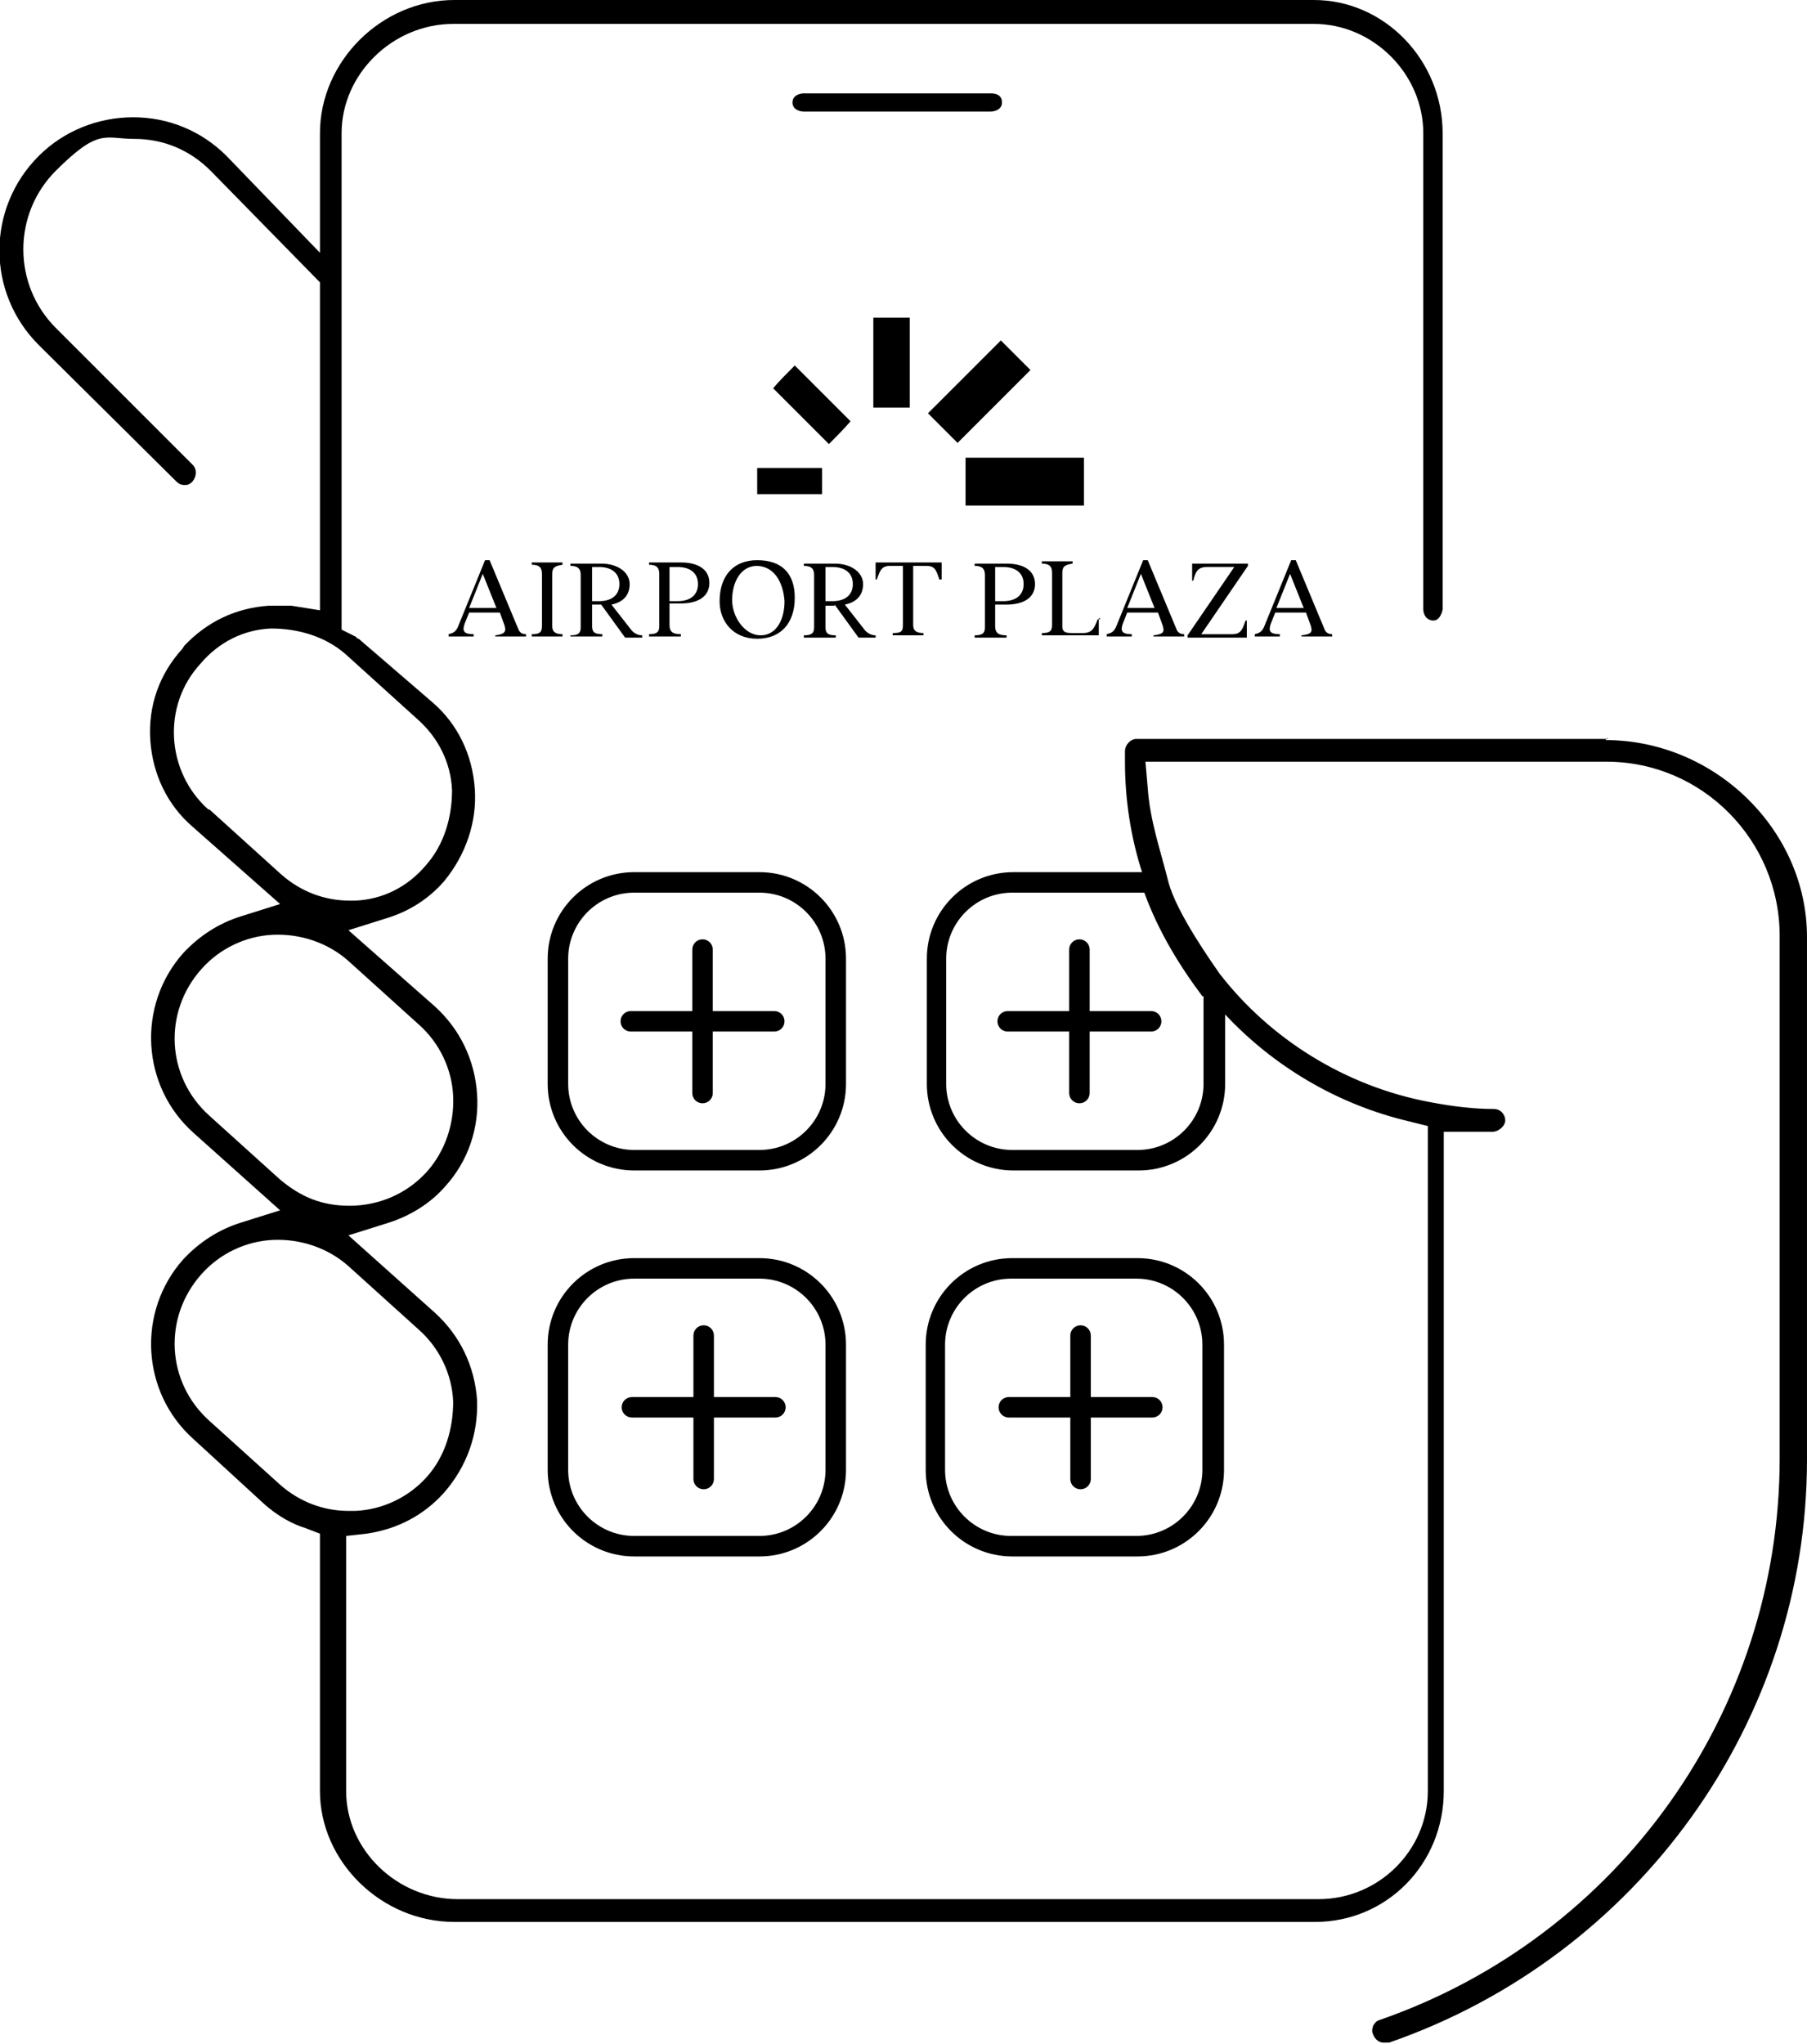 <svg xmlns="http://www.w3.org/2000/svg" id="Calque_1" viewBox="0 0 158.7 179.5"><path d="M95.2,40.2h-10.4v4.2h10.4v-4.2ZM82.5,50.9h.2v-1.5h-5.8v1.5h.1c.3-.8.4-1.2,1.2-1.2h1.1v5.2c0,.6-.2.7-.9.7v.2h2.7v-.2c-.6,0-.9-.2-.9-.7v-5.2h1.1c.8,0,.9.3,1.2,1.2h0ZM88.6,124.5h5.4v5.4c0,.5.4.9.9.9s.9-.4.9-.9v-5.4h5.4c.5,0,.9-.4.9-.9s-.4-.9-.9-.9h-5.4v-5.4c0-.5-.4-.9-.9-.9s-.9.4-.9.9v5.4h-5.4c-.5,0-.9.4-.9.9s.4.9.9.9ZM88.4,53.1c1.5,0,2.5-.6,2.5-1.8s-1-1.8-2.5-1.8h-2.8v.2c.7,0,.9.3.9.8v4.6c0,.5-.2.7-.9.7v.2h2.8v-.2c-.7,0-1-.2-1-.8v-1.9h1ZM87.4,49.8h.7c1.2,0,1.8.6,1.8,1.5s-.6,1.5-1.8,1.5h-.7v-2.9h0ZM141.2,64.9h-41.4c-.5,0-1,.5-1,1.1v.9c0,3.3.5,6.6,1.5,9.7h-11.3c-4.2,0-7.6,3.4-7.6,7.6v11c0,4.2,3.4,7.6,7.6,7.6h11c4.2,0,7.6-3.4,7.6-7.6v-6.1c4.2,4.5,9.8,7.9,16.2,9.4l1.6.4v58.4c0,5.2-4.3,9.5-9.6,9.5H40.2c-5.3,0-9.8-4.3-9.8-9.5v-22.4l1.8-.2c2.7-.4,5-1.6,6.8-3.6,2-2.3,3-5.1,2.9-8.1-.2-3-1.5-5.7-3.7-7.7l-7.6-6.8,3.5-1.1c1.9-.6,3.7-1.7,5-3.2,2-2.2,3-5.1,2.8-8.1s-1.5-5.7-3.7-7.7l-7.6-6.7,3.5-1.1c1.9-.6,3.6-1.7,4.9-3.2h0c1.9-2.3,2.9-5.2,2.7-8.1-.2-3-1.5-5.7-3.7-7.6l-6.5-5.6c-.2,0-.2-.2-.3-.2l-1.2-.6V11.7c0-5.2,4.5-9.6,9.8-9.6h75.6c5.2,0,9.6,4.4,9.6,9.6v41.8c0,.5.3,1,.9,1s.8-.9.8-1V11.7c0-6.4-5.1-11.7-11.3-11.7H39.9c-6.4,0-11.8,5.4-11.8,11.7v10.5l-8.2-8.5c-2.2-2.2-5.1-3.4-8.2-3.4s-6.1,1.2-8.3,3.4c-4.6,4.6-4.6,12,0,16.6l12.1,12c.3.3.6.3.7.3h0c.2,0,.4,0,.7-.3h0c.4-.5.4-1.1,0-1.5l-12-12c-3.8-3.8-3.8-10,0-13.8s4.3-2.8,6.9-2.8,4.9,1,6.7,2.8l9.6,9.8v28.8l-2.5-.4c-.5,0-1.3,0-2,0-2.9.2-5.4,1.4-7.4,3.5h0c0,0-.2.3-.2.3-2,2.2-3,5-2.8,8s1.5,5.7,3.7,7.6l7.7,6.8-3.5,1.1c-1.9.6-3.6,1.7-5,3.2-4.1,4.6-3.7,11.7.9,15.8l7.6,6.8-3.5,1.1c-1.9.6-3.6,1.7-5,3.2-4.1,4.6-3.7,11.7.9,15.8l6.1,5.6c1.3,1.2,2.7,1.9,3.7,2.2l1.3.5v22.6c0,6.2,5.4,11.5,11.8,11.5h75.6c6.3,0,11.3-5.1,11.3-11.5v-57.9h2.8c.6,0,1,0,1.5,0s1.1-.5,1.1-1-.4-1-1-1c-1.7,0-3.5-.2-5.6-.6-7.5-1.4-14.1-5.6-18.5-11.3-.4-.6-3.8-5.3-4.5-8.1s-1.6-5.3-1.8-8.2l-.2-2.3h40.5c8.4,0,15.2,6.9,15.2,15.3v45.9c0,22.2-14.1,42-35.1,49.3-.4.1-.5.4-.6.5,0,.1-.2.4,0,.8.2.5.6.7.9.7h.5c21.9-7.6,36.7-28.2,36.7-51.2v-45.9c0-9.4-8.1-17.3-17.7-17.3l.2-.2ZM18.3,71.1c-3.7-3.3-4.1-9.1-.7-12.8h0c1.6-1.9,3.8-3,6.2-3.1,2.4,0,4.8.7,6.6,2.3l6.3,5.7c1.8,1.6,2.9,3.8,3,6.2,0,2.4-.7,4.8-2.3,6.6h0c-1.6,1.9-3.8,3-6.2,3.1h-.5c-2.2,0-4.3-.8-6-2.3l-6.3-5.7h0ZM24.6,103.6l-6.2-5.6c-3.8-3.4-4.1-9.1-.7-12.9,1.6-1.8,3.9-2.9,6.3-3s4.8.7,6.6,2.3l6.2,5.6c1.8,1.6,2.9,3.9,3,6.3s-.7,4.8-2.3,6.6c-1.8,2-4.3,3-6.8,3s-4.3-.8-6.1-2.3ZM24.6,130.4h0l-6.2-5.6c-3.8-3.4-4.1-9.1-.7-12.9,1.6-1.8,3.9-2.9,6.3-3s4.8.7,6.6,2.3l6.2,5.6c1.8,1.6,2.9,3.9,3,6.3,0,2.4-.7,4.8-2.3,6.6-1.6,1.8-3.9,2.9-6.3,3h-.6c-2.2,0-4.3-.8-6-2.3h0ZM105.7,87.5v7.7c0,3.2-2.6,5.8-5.8,5.8h-11c-3.2,0-5.8-2.6-5.8-5.8v-11c0-3.2,2.6-5.8,5.8-5.8h11.6c1.2,3.3,3,6.3,5.1,9.1h0ZM114.3,55.7v.2h2.7v-.2c-.4,0-.6-.2-.7-.5l-2.5-6h-.4l-2.4,5.9c-.2.4-.4.5-.8.6v.2h2.2v-.2c-.9,0-1-.3-.8-.9l.4-1h2.7l.4,1.1c.2.6.1.8-.8.9h0ZM112.1,53.4l1.2-3,1.2,3h-2.4ZM95.7,83.4c0-.5-.4-.9-.9-.9s-.9.4-.9.9v5.4h-5.4c-.5,0-.9.4-.9.9s.4.9.9.9h5.4v5.4c0,.5.4.9.9.9s.9-.4.9-.9v-5.4h5.4c.5,0,.9-.4.9-.9s-.4-.9-.9-.9h-5.4v-5.4ZM46.7,55.7v.2h2.7v-.2c-.6,0-.9-.2-.9-.7v-4.6c0-.6.3-.7.9-.8v-.2h-2.7v.2c.6,0,.9.2.9.8v4.6c0,.6-.3.7-.9.7ZM101.3,55.7v.2h2.7v-.2c-.4,0-.6-.2-.7-.5l-2.5-6h-.4l-2.4,5.9c-.2.4-.4.5-.8.6v.2h2.2v-.2c-.9,0-1-.3-.8-.9l.4-1h2.7l.4,1.1c.2.6.1.8-.8.9h0ZM99,53.4l1.2-3,1.2,3h-2.4ZM104.4,56h5.1v-1.5h-.1c-.3.8-.4,1.2-1.2,1.2h-2.7l4.1-6v-.2h-4.9v1.5h.1c.2-.8.4-1.2,1.2-1.2h2.4l-4.1,6v.2h0ZM88.9,136.7h11c4.2,0,7.6-3.4,7.6-7.6v-11c0-4.2-3.4-7.6-7.6-7.6h-11c-4.2,0-7.6,3.4-7.6,7.6v11c0,4.2,3.4,7.6,7.6,7.6ZM83,118.1c0-3.2,2.6-5.8,5.8-5.8h11c3.2,0,5.8,2.6,5.8,5.8v11c0,3.2-2.6,5.8-5.8,5.8h-11c-3.2,0-5.8-2.6-5.8-5.8v-11ZM73.3,53.1l2.1,2.9h1.5v-.2c-.4,0-.7-.2-.9-.4l-1.8-2.3c1-.2,1.6-.8,1.6-1.8s-1-1.8-2.5-1.8h-2.7v.2c.7,0,.9.3.9.8v4.6c0,.5-.2.7-.9.7v.2h2.8v-.2c-.7,0-.9-.2-.9-.7v-1.9h.8,0ZM72.5,49.8h.6c1.2,0,1.8.6,1.8,1.5s-.6,1.5-1.8,1.5h-.6v-2.9h0ZM63.2,52.8c0,1.8,1.2,3.3,3.3,3.3s3.3-1.4,3.3-3.6-1.2-3.3-3.3-3.3-3.3,1.4-3.3,3.6ZM66.4,49.7c1.7,0,2.4,1.6,2.5,3.1,0,1.6-.7,3-2.1,3s-2.5-1.6-2.5-3.1.7-3,2.2-3h0ZM79.9,35.8v-7.9h-3.2v7.9h3.2ZM72.8,39c.6-.6,1.3-1.3,1.9-2-1.6-1.6-3.3-3.3-4.9-4.9-.6.6-1.3,1.3-1.9,2,1.6,1.6,3.3,3.3,4.9,4.9ZM66.5,43.4h5.7v-2.3h-5.7v2.3ZM43.5,55.7v.2h2.7v-.2c-.4,0-.6-.2-.7-.5l-2.5-6h-.4l-2.4,5.9c-.2.4-.4.5-.8.6v.2h2.2v-.2c-.9,0-1-.3-.8-.9l.4-1h2.7l.4,1.1c.2.6,0,.8-.8.9h0ZM41.2,53.4l1.2-3,1.2,3s-2.4,0-2.4,0ZM90.5,32.5c-.9-.9-1.7-1.7-2.6-2.6l-6.4,6.4c.8.8,1.7,1.7,2.6,2.6,2.1-2.1,4.3-4.3,6.4-6.4ZM96.6,54.4h-.2c-.3.8-.5,1.2-1.3,1.2h-.8c-.6,0-1,0-1-.6v-4.7c0-.6.3-.7.9-.8v-.2h-2.7v.2c.6,0,.9.2.9.8v4.6c0,.6-.3.7-.9.7v.2h5v-1.5h.1ZM88,9c0-.7-.6-.8-1-.8h-16.4c-.4,0-1,.2-1,.8s.6.8,1,.8h16.4c.4,0,1-.2,1-.8ZM68,88.8h-5.4v-5.4c0-.5-.4-.9-.9-.9s-.9.4-.9.9v5.4h-5.4c-.5,0-.9.4-.9.9s.4.9.9.9h5.4v5.4c0,.5.4.9.9.9s.9-.4.9-.9v-5.4h5.4c.5,0,.9-.4.9-.9s-.4-.9-.9-.9ZM74.3,84.2c0-4.2-3.4-7.6-7.6-7.6h-11c-4.2,0-7.6,3.4-7.6,7.6v11c0,4.2,3.4,7.6,7.6,7.6h11c4.2,0,7.6-3.4,7.6-7.6v-11ZM72.5,95.2c0,3.2-2.6,5.8-5.8,5.8h-11c-3.2,0-5.8-2.6-5.8-5.8v-11c0-3.2,2.6-5.8,5.8-5.8h11c3.2,0,5.8,2.6,5.8,5.8v11ZM55.7,136.7h11c4.2,0,7.6-3.4,7.6-7.6v-11c0-4.2-3.4-7.6-7.6-7.6h-11c-4.2,0-7.6,3.4-7.6,7.6v11c0,4.2,3.4,7.6,7.6,7.6ZM49.9,118.1c0-3.2,2.6-5.8,5.8-5.8h11c3.2,0,5.8,2.6,5.8,5.8v11c0,3.2-2.6,5.8-5.8,5.8h-11c-3.2,0-5.8-2.6-5.8-5.8v-11ZM55.5,124.5h5.4v5.4c0,.5.4.9.9.9s.9-.4.9-.9v-5.4h5.4c.5,0,.9-.4.9-.9s-.4-.9-.9-.9h-5.4v-5.4c0-.5-.4-.9-.9-.9s-.9.4-.9.9v5.4h-5.4c-.5,0-.9.4-.9.9s.4.9.9.9ZM57,55.7v.2h2.8v-.2c-.7,0-1-.2-1-.8v-1.9h1c1.5,0,2.5-.6,2.5-1.8s-1-1.8-2.5-1.8h-2.8v.2c.7,0,.9.3.9.8v4.6c0,.5-.2.7-.9.7h0ZM58.8,49.8h.7c1.2,0,1.8.6,1.8,1.5s-.6,1.5-1.8,1.5h-.7v-2.9h0ZM50.1,55.7v.2h2.8v-.2c-.7,0-.9-.2-.9-.7v-1.9h.8l2.1,2.9h1.5v-.2c-.4,0-.7-.2-.9-.4l-1.8-2.3c1-.2,1.6-.8,1.6-1.8s-1-1.8-2.5-1.8h-2.7v.2c.7,0,.9.3.9.8v4.6c0,.5-.2.7-.9.7h0ZM52,49.8h.6c1.2,0,1.8.6,1.8,1.5s-.6,1.5-1.8,1.5h-.6v-2.9h0Z"></path></svg>